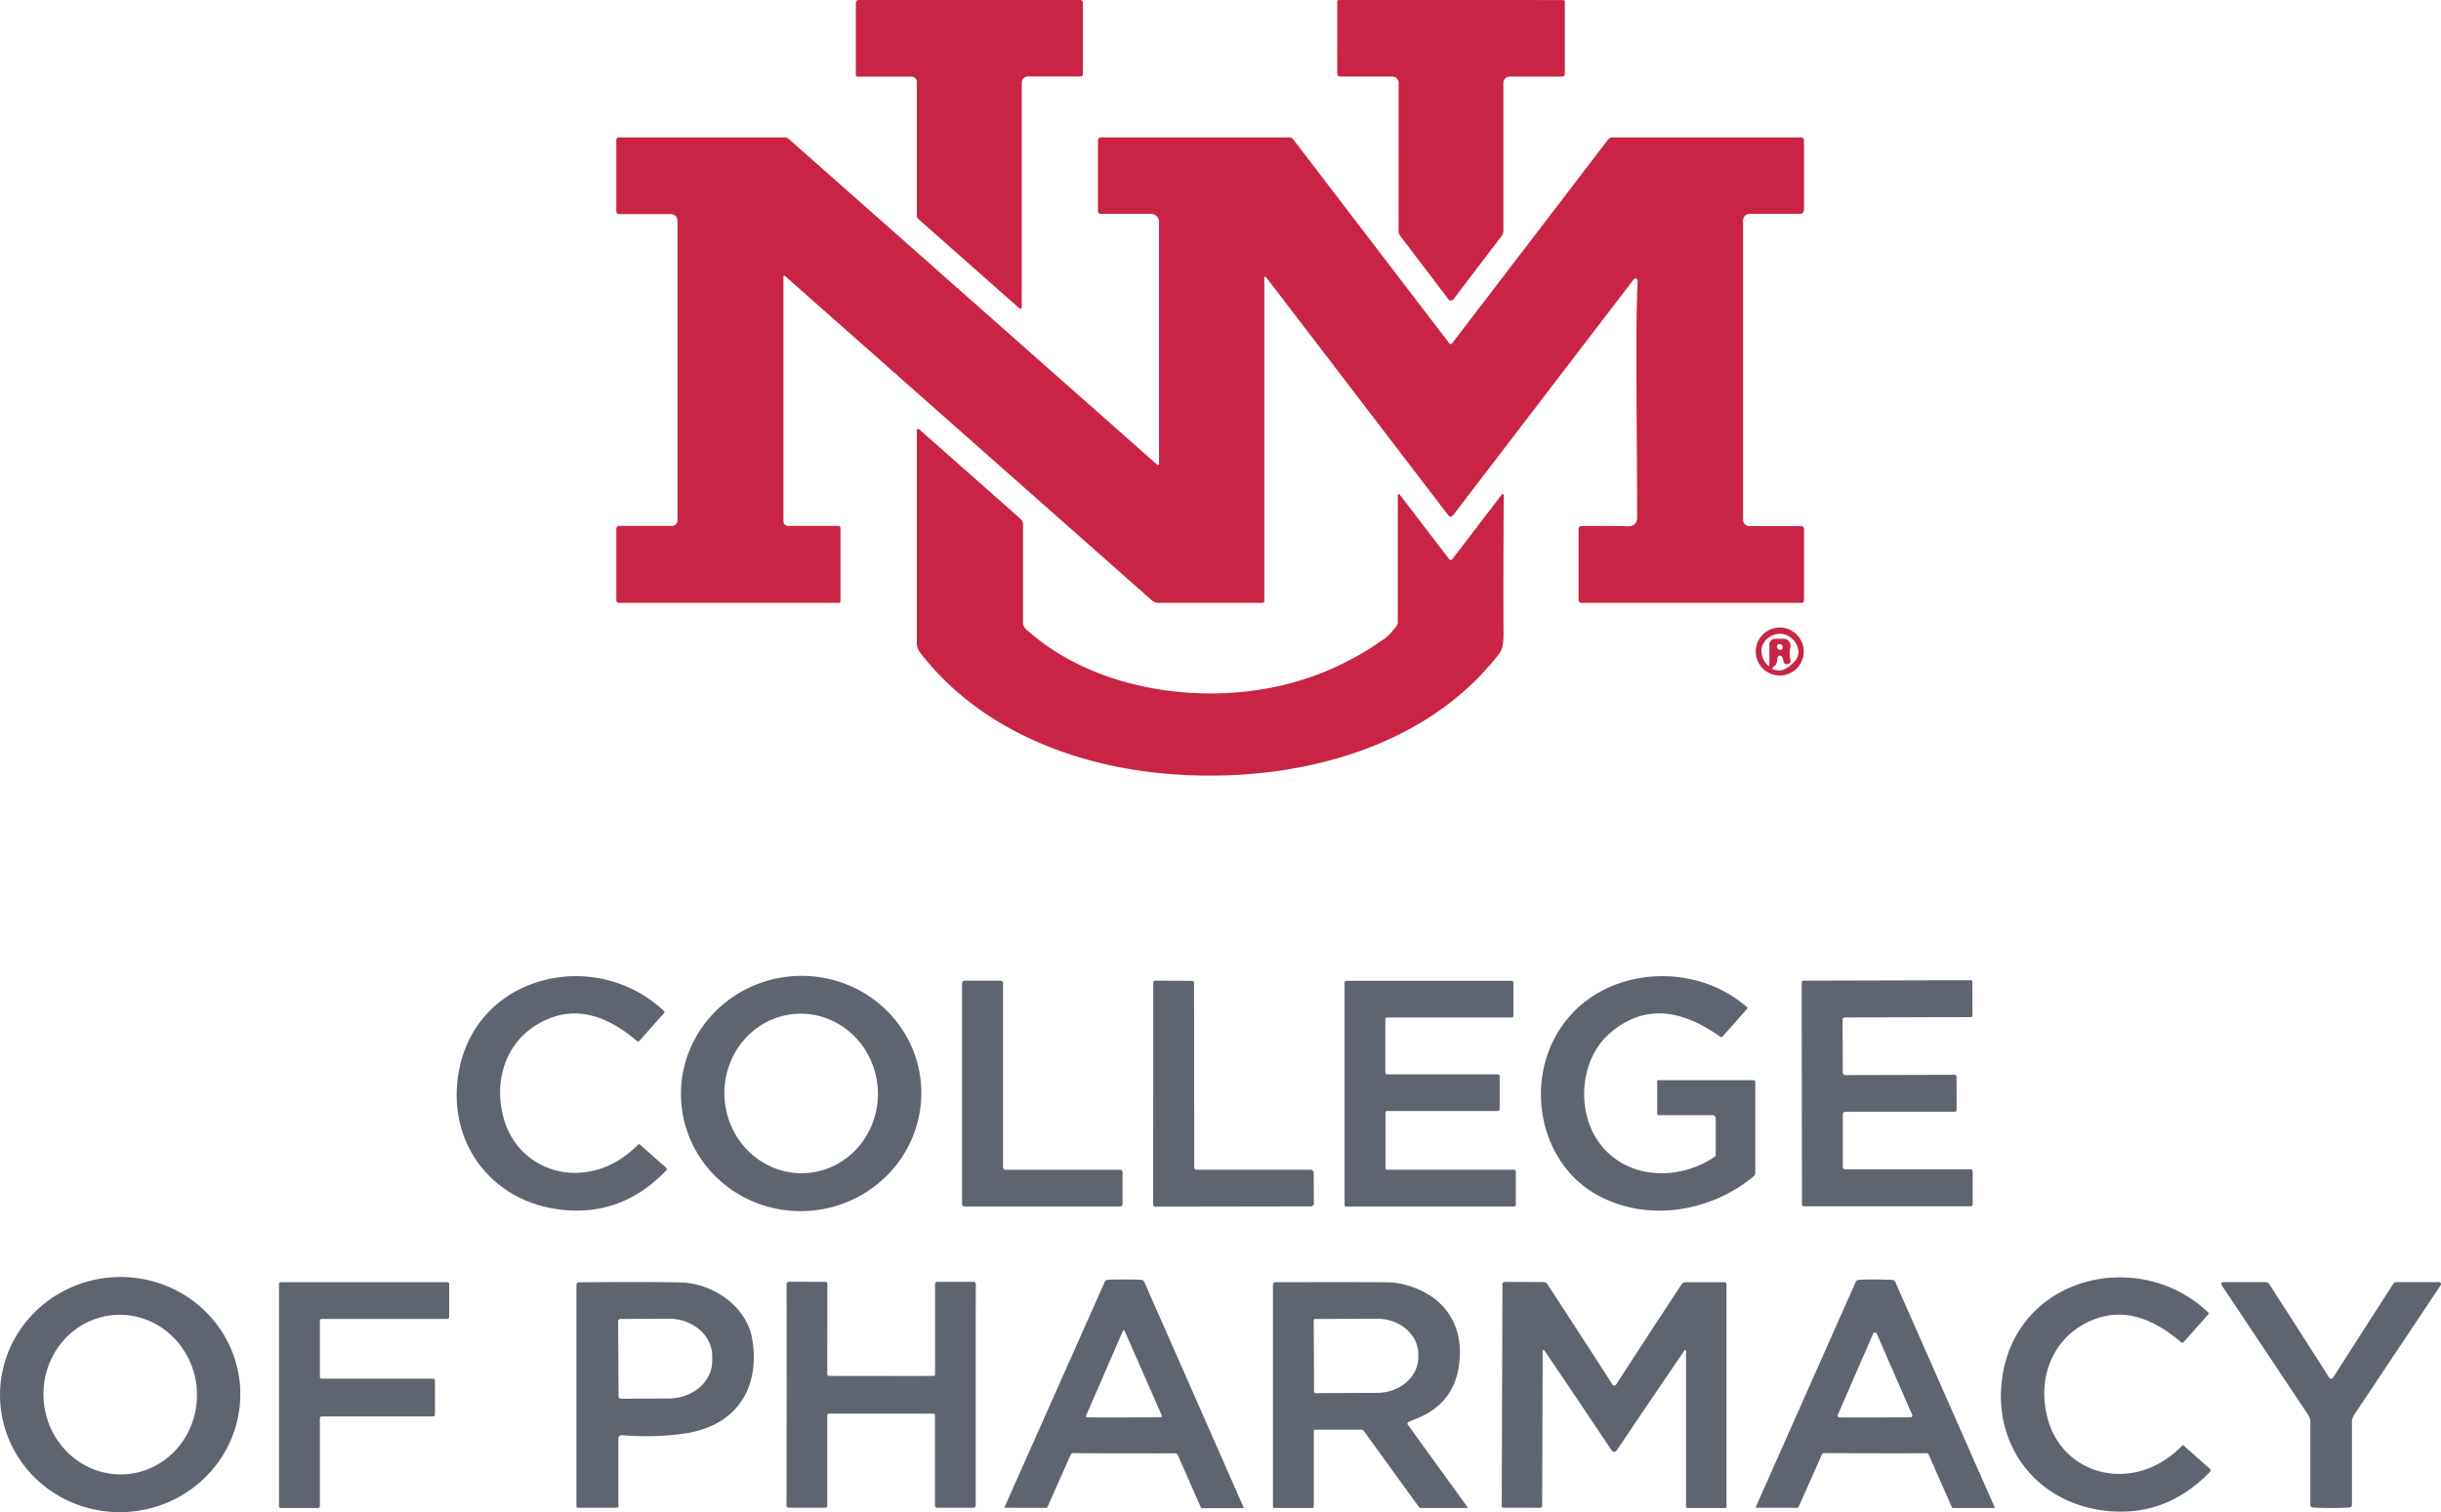 <svg xmlns="http://www.w3.org/2000/svg" version="1.1" viewBox="7.82 5.01 582.99 361.27">
<path fill="#c92445" d="   M 251.85 78.40   A 0.36 0.35 20.9 0 1 251.26 78.66   L 227.17 57.35   A 1.10 1.10 0.0 0 1 226.79 56.52   L 226.79 24.56   A 1.23 1.23 0.0 0 0 225.56 23.33   L 212.64 23.33   A 0.42 0.41 0.0 0 1 212.22 22.92   L 212.22 5.67   A 0.67 0.66 0.0 0 1 212.89 5.01   L 265.86 5.01   A 0.59 0.58 0.0 0 1 266.45 5.59   L 266.45 22.77   A 0.52 0.51 -0.0 0 1 265.93 23.28   L 253.34 23.28   A 1.50 1.49 90.0 0 0 251.85 24.78   L 251.85 78.40   Z"/>
<path fill="#c92445" d="   M 354.38 5.01   Q 379.34 5.01 381.23 5.04   A 0.33 0.33 0.0 0 1 381.55 5.37   L 381.55 22.66   A 0.65 0.64 90.0 0 1 380.91 23.31   L 368.38 23.31   A 1.50 1.49 0.0 0 0 366.88 24.80   L 366.88 60.22   A 1.87 1.86 63.7 0 1 366.50 61.35   Q 360.38 69.35 354.89 76.59   Q 354.79 76.72 354.66 76.76   Q 354.52 76.80 354.35 76.80   Q 354.19 76.80 354.05 76.76   Q 353.91 76.72 353.81 76.59   Q 348.33 69.35 342.22 61.34   A 1.87 1.86 -63.7 0 1 341.84 60.21   L 341.86 24.79   A 1.50 1.49 0.0 0 0 340.37 23.30   L 327.84 23.29   A 0.65 0.64 -90.0 0 1 327.20 22.64   L 327.21 5.35   A 0.33 0.33 0.0 0 1 327.53 5.02   Q 329.42 5.00 354.38 5.01   Z"/>
<path fill="#c92445" d="   M 353.98 87.06   A 0.40 0.39 -44.7 0 0 354.61 87.06   L 391.92 38.30   A 1.19 1.16 18.2 0 1 392.86 37.84   L 437.98 37.84   A 0.69 0.69 0.0 0 1 438.67 38.53   L 438.67 55.18   A 0.92 0.92 0.0 0 1 437.75 56.10   L 425.69 56.10   A 1.58 1.57 -90.0 0 0 424.12 57.68   L 424.12 129.16   A 1.54 1.53 90.0 0 0 425.65 130.70   L 438.06 130.70   A 0.61 0.61 0.0 0 1 438.67 131.31   L 438.67 148.48   A 0.55 0.55 0.0 0 1 438.12 149.03   L 385.44 149.03   A 0.61 0.61 0.0 0 1 384.83 148.42   L 384.83 131.36   A 0.67 0.67 0.0 0 1 385.50 130.69   Q 394.58 130.62 396.27 130.74   Q 398.83 130.92 398.83 128.51   C 398.76 101.77 398.39 83.22 398.96 72.09   A 0.53 0.53 0.0 0 0 398.01 71.74   L 354.83 128.15   A 0.68 0.68 0.0 0 1 353.75 128.15   L 310.21 71.24   A 0.24 0.24 0.0 0 0 309.78 71.39   L 309.78 148.59   A 0.44 0.44 0.0 0 1 309.34 149.03   L 284.49 149.03   A 2.39 2.36 -24.1 0 1 282.92 148.44   L 195.34 70.98   A 0.25 0.24 20.9 0 0 194.93 71.16   L 194.93 129.50   A 1.16 1.16 0.0 0 0 196.09 130.66   L 208.09 130.66   A 0.47 0.47 0.0 0 1 208.56 131.13   L 208.56 148.66   A 0.38 0.37 -0.0 0 1 208.18 149.03   L 155.61 149.03   A 0.61 0.60 90.0 0 1 155.01 148.42   L 155.01 131.32   A 0.66 0.66 0.0 0 1 155.67 130.66   L 168.29 130.66   A 1.34 1.34 0.0 0 0 169.63 129.32   L 169.63 57.72   A 1.57 1.57 0.0 0 0 168.06 56.15   L 155.64 56.15   A 0.63 0.63 0.0 0 1 155.01 55.52   L 155.01 38.45   A 0.62 0.61 -0.0 0 1 155.63 37.84   L 195.28 37.84   A 1.35 1.34 65.3 0 1 196.16 38.17   L 284.17 116.01   A 0.28 0.27 21.1 0 0 284.63 115.81   L 284.63 58.01   A 1.92 1.92 0.0 0 0 282.71 56.09   L 270.69 56.09   A 0.64 0.64 0.0 0 1 270.05 55.45   L 270.05 38.55   A 0.71 0.71 0.0 0 1 270.76 37.84   L 315.76 37.84   A 1.15 1.13 -18.3 0 1 316.67 38.29   L 353.98 87.06   Z"/>
<path fill="#c92445" d="   M 366.97 123.28   Q 366.83 142.32 366.91 156.52   Q 366.93 159.82 365.91 161.14   C 347.79 184.69 315.36 192.27 286.80 189.90   C 264.07 188.01 241.56 179.07 227.59 160.93   A 3.87 3.81 26.6 0 1 226.79 158.59   L 226.79 107.80   A 0.33 0.33 0.0 0 1 227.34 107.56   L 251.57 128.98   A 1.71 1.70 21.1 0 1 252.14 130.25   L 252.14 153.68   A 2.26 2.25 -69.0 0 0 252.88 155.35   C 265.40 166.63 283.27 171.22 299.76 170.62   Q 321.30 169.85 338.51 157.56   Q 339.76 156.67 341.33 154.58   A 1.60 1.59 -26.4 0 0 341.66 153.61   L 341.66 123.32   A 0.25 0.25 0.0 0 1 342.11 123.16   L 353.93 138.61   A 0.46 0.46 0.0 0 0 354.67 138.61   L 366.52 123.13   A 0.25 0.25 0.0 0 1 366.97 123.28   Z"/>
<path fill="#c92445" d="   M 438.61 160.66   A 5.73 5.73 0.0 0 1 432.88 166.39   A 5.73 5.73 0.0 0 1 427.15 160.66   A 5.73 5.73 0.0 0 1 432.88 154.93   A 5.73 5.73 0.0 0 1 438.61 160.66   Z   M 430.41 163.94   L 430.41 159.00   A 1.39 1.39 0.0 0 1 431.80 157.61   L 433.81 157.61   A 1.65 1.65 0.0 0 1 435.43 159.55   Q 435.10 161.37 435.45 162.80   A 0.67 0.67 0.0 0 1 434.92 163.62   L 434.64 163.68   A 0.71 0.71 0.0 0 1 433.82 163.11   Q 433.69 162.39 433.42 161.94   A 0.59 0.59 0.0 0 0 432.32 162.24   Q 432.32 163.83 431.33 164.35   A 0.33 0.33 0.0 0 0 431.38 164.95   C 433.56 165.66 434.79 164.59 436.24 163.23   C 439.67 159.99 434.44 153.98 430.06 157.48   C 427.73 159.34 428.23 162.12 430.10 164.07   A 0.18 0.18 0.0 0 0 430.41 163.94   Z   M 432.442 159.006   A 0.74 0.65 -129.2 0 0 432.406 159.991   A 0.74 0.65 -129.2 0 0 433.378 160.154   A 0.74 0.65 -129.2 0 0 433.414 159.169   A 0.74 0.65 -129.2 0 0 432.442 159.006   Z"/>
<path fill="#5f6570" d="   M 160.56 253.65   A 0.47 0.46 41.0 0 1 159.91 253.69   Q 148.80 244.15 138.60 248.49   C 129.04 252.55 125.39 262.63 128.17 272.33   C 131.13 282.68 141.76 287.67 151.84 284.01   Q 156.31 282.39 160.32 278.37   A 0.18 0.18 0.0 0 1 160.56 278.37   L 166.92 283.99   A 0.44 0.44 0.0 0 1 166.95 284.62   Q 156.07 295.96 141.14 293.92   C 124.26 291.61 114.11 276.80 117.56 260.19   C 122.29 237.45 150.45 231.40 166.42 246.57   A 0.31 0.30 -48.4 0 1 166.44 247.00   L 160.56 253.65   Z"/>
<path fill="#5f6570" d="   M 227.743 263.548   A 28.71 28.10 -5.4 0 1 201.804 294.225   A 28.71 28.10 -5.4 0 1 170.577 268.952   A 28.71 28.10 -5.4 0 1 196.516 238.275   A 28.71 28.10 -5.4 0 1 227.743 263.548   Z   M 197.864 247.224   A 19.06 18.33 -93.9 0 0 180.872 267.487   A 19.06 18.33 -93.9 0 0 200.456 285.256   A 19.06 18.33 -93.9 0 0 217.448 264.993   A 19.06 18.33 -93.9 0 0 197.864 247.224   Z"/>
<path fill="#5f6570" d="   M 426.59 263.06   A 0.45 0.45 0.0 0 1 427.04 263.51   L 427.04 285.23   A 1.07 1.06 -19.9 0 1 426.65 286.05   C 416.26 294.62 401.27 297.02 389.42 290.57   C 374.70 282.57 371.29 261.17 382.47 248.05   C 392.78 235.95 412.73 234.88 425.01 245.58   A 0.34 0.33 -49.1 0 1 425.04 246.06   L 419.24 252.62   A 0.45 0.44 37.9 0 1 418.65 252.69   Q 403.65 241.95 392.26 251.90   C 385.21 258.05 384.28 270.08 389.49 277.62   C 395.89 286.89 408.56 287.27 417.27 281.42   A 0.71 0.70 -16.8 0 0 417.59 280.83   L 417.59 272.18   A 0.75 0.75 0.0 0 0 416.84 271.43   L 403.91 271.43   A 0.30 0.30 0.0 0 1 403.61 271.13   L 403.61 263.39   A 0.33 0.33 0.0 0 1 403.94 263.06   L 426.59 263.06   Z"/>
<path fill="#5f6570" d="   M 237.59 292.68   L 237.59 239.87   A 0.57 0.57 0.0 0 1 238.16 239.30   L 246.81 239.30   A 0.57 0.57 0.0 0 1 247.38 239.87   L 247.38 283.90   A 0.57 0.57 0.0 0 0 247.95 284.47   L 275.35 284.47   A 0.57 0.57 0.0 0 1 275.92 285.04   L 275.92 292.68   A 0.57 0.57 0.0 0 1 275.35 293.25   L 238.16 293.25   A 0.57 0.57 0.0 0 1 237.59 292.68   Z"/>
<path fill="#5f6570" d="   M 321.61 292.50   A 0.73 0.72 -0.0 0 1 320.88 293.22   L 283.75 293.28   A 0.52 0.52 0.0 0 1 283.23 292.76   L 283.25 239.74   A 0.46 0.46 0.0 0 1 283.71 239.28   L 292.52 239.34   A 0.48 0.48 0.0 0 1 293.00 239.82   L 293.05 283.90   A 0.56 0.56 0.0 0 0 293.61 284.46   L 320.78 284.45   A 0.80 0.79 -0.0 0 1 321.58 285.24   L 321.61 292.50   Z"/>
<path fill="#5f6570" d="   M 328.95 292.82   L 328.95 239.77   A 0.44 0.44 0.0 0 1 329.39 239.33   L 368.84 239.33   A 0.44 0.44 0.0 0 1 369.28 239.77   L 369.28 247.66   A 0.44 0.44 0.0 0 1 368.84 248.10   L 339.13 248.10   A 0.44 0.44 0.0 0 0 338.69 248.54   L 338.69 261.24   A 0.44 0.44 0.0 0 0 339.13 261.68   L 365.55 261.68   A 0.44 0.44 0.0 0 1 365.99 262.12   L 365.99 269.99   A 0.44 0.44 0.0 0 1 365.55 270.43   L 339.15 270.43   A 0.44 0.44 0.0 0 0 338.71 270.87   L 338.71 284.02   A 0.44 0.44 0.0 0 0 339.15 284.46   L 369.41 284.46   A 0.44 0.44 0.0 0 1 369.85 284.90   L 369.85 292.82   A 0.44 0.44 0.0 0 1 369.41 293.26   L 329.39 293.26   A 0.44 0.44 0.0 0 1 328.95 292.82   Z"/>
<path fill="#5f6570" d="   M 475.12 266.19   Q 475.13 268.90 475.12 270.17   A 0.43 0.43 0.0 0 1 474.69 270.60   L 448.56 270.60   A 0.62 0.61 -0.0 0 0 447.94 271.21   L 447.94 283.83   A 0.55 0.54 -0.0 0 0 448.49 284.37   L 478.53 284.37   A 0.44 0.43 -90.0 0 1 478.96 284.81   L 478.96 292.72   A 0.47 0.47 0.0 0 1 478.49 293.19   L 438.61 293.19   A 0.41 0.41 0.0 0 1 438.20 292.79   Q 438.18 291.79 438.15 266.24   Q 438.11 240.69 438.13 239.69   A 0.41 0.41 0.0 0 1 438.54 239.29   L 478.42 239.18   A 0.47 0.47 0.0 0 1 478.89 239.65   L 478.91 247.56   A 0.44 0.43 89.8 0 1 478.48 248.00   L 448.44 248.08   A 0.55 0.54 -0.2 0 0 447.89 248.62   L 447.93 261.24   A 0.62 0.61 -0.2 0 0 448.55 261.85   L 474.68 261.78   A 0.43 0.43 0.0 0 1 475.11 262.21   Q 475.12 263.48 475.12 266.19   Z"/>
<path fill="#5f6570" d="   M 65.128 335.878   A 28.70 28.09 -4.6 0 1 38.773 366.18   A 28.70 28.09 -4.6 0 1 7.912 340.482   A 28.70 28.09 -4.6 0 1 34.267 310.18   A 28.70 28.09 -4.6 0 1 65.128 335.878   Z   M 35.133 319.161   A 19.07 18.33 -94.2 0 0 18.249 339.522   A 19.07 18.33 -94.2 0 0 37.927 357.199   A 19.07 18.33 -94.2 0 0 54.811 336.837   A 19.07 18.33 -94.2 0 0 35.133 319.161   Z"/>
<path fill="#5f6570" d="   M 529.36 325.62   A 0.47 0.46 41.1 0 1 528.71 325.66   Q 517.62 316.11 507.42 320.43   C 497.86 324.47 494.20 334.53 496.96 344.23   C 499.90 354.58 510.51 359.58 520.59 355.95   Q 525.06 354.34 529.07 350.33   A 0.18 0.18 0.0 0 1 529.31 350.33   L 535.66 355.95   A 0.44 0.44 0.0 0 1 535.69 356.58   Q 524.79 367.89 509.88 365.83   C 493.02 363.49 482.90 348.67 486.38 332.08   C 491.14 309.37 519.29 303.37 535.22 318.56   A 0.31 0.30 -48.3 0 1 535.24 318.99   L 529.36 325.62   Z"/>
<path fill="#5f6570" d="   M 276.32 352.21   Q 265.25 352.20 264.12 352.16   A 0.62 0.60 12.1 0 0 263.55 352.52   L 257.98 365.05   A 0.34 0.34 0.0 0 1 257.67 365.25   L 247.87 365.22   A 0.13 0.13 0.0 0 1 247.75 365.04   L 271.66 311.26   A 0.88 0.85 -78.8 0 1 272.41 310.75   Q 273.96 310.67 276.39 310.68   Q 278.83 310.68 280.38 310.76   A 0.88 0.85 79.0 0 1 281.12 311.28   L 304.84 365.14   A 0.13 0.13 0.0 0 1 304.72 365.32   L 294.92 365.32   A 0.34 0.34 0.0 0 1 294.61 365.12   L 289.09 352.57   A 0.62 0.60 -11.9 0 0 288.51 352.20   Q 287.39 352.23 276.32 352.21   Z   M 276.25 343.64   Q 284.79 343.62 285.10 343.57   A 0.27 0.27 0.0 0 0 285.30 343.19   L 276.38 322.89   A 0.14 0.13 -7.4 0 0 276.28 322.82   Q 276.23 322.81 276.21 322.81   Q 276.19 322.81 276.14 322.82   A 0.14 0.13 7.2 0 0 276.04 322.89   L 267.20 343.23   A 0.27 0.27 0.0 0 0 267.40 343.61   Q 267.71 343.65 276.25 343.64   Z"/>
<path fill="#5f6570" d="   M 455.75 310.68   Q 458.18 310.69 459.74 310.77   A 0.88 0.85 78.9 0 1 460.48 311.28   L 484.21 365.10   A 0.13 0.13 0.0 0 1 484.09 365.28   L 474.30 365.28   A 0.34 0.34 0.0 0 1 473.99 365.08   L 468.46 352.54   A 0.62 0.60 -11.9 0 0 467.89 352.18   Q 466.76 352.21 455.70 352.20   Q 444.64 352.18 443.51 352.15   A 0.62 0.60 12.1 0 0 442.94 352.51   L 437.38 365.03   A 0.34 0.34 0.0 0 1 437.07 365.23   L 427.28 365.21   A 0.13 0.13 0.0 0 1 427.16 365.03   L 451.02 311.27   A 0.88 0.85 -78.8 0 1 451.77 310.76   Q 453.32 310.68 455.75 310.68   Z   M 455.63 343.64   Q 463.93 343.63 464.17 343.61   A 0.42 0.42 0.0 0 0 464.52 343.03   L 456.00 323.51   A 0.12 0.10 85.1 0 0 455.94 323.44   Q 455.79 323.40 455.62 323.40   Q 455.44 323.40 455.29 323.45   A 0.12 0.10 -85.2 0 0 455.23 323.51   L 446.74 343.04   A 0.42 0.42 0.0 0 0 447.10 343.63   Q 447.33 343.64 455.63 343.64   Z"/>
<path fill="#5f6570" d="   M 564.57 365.28   Q 561.97 365.28 560.18 365.16   A 0.62 0.61 -88.3 0 1 559.61 364.55   L 559.61 344.74   A 3.07 3.05 28.0 0 0 559.08 343.02   L 538.43 312.05   A 0.48 0.48 0.0 0 1 538.83 311.30   L 548.91 311.30   A 1.05 1.05 0.0 0 1 549.79 311.78   Q 559.17 326.37 564.13 334.16   Q 564.23 334.31 564.30 334.33   Q 564.44 334.36 564.58 334.36   Q 564.72 334.36 564.85 334.33   Q 564.92 334.31 565.02 334.16   Q 569.98 326.37 579.37 311.78   A 1.05 1.05 0.0 0 1 580.25 311.30   L 590.33 311.30   A 0.48 0.48 0.0 0 1 590.73 312.05   L 570.07 343.02   A 3.07 3.05 -28.0 0 0 569.54 344.74   L 569.54 364.55   A 0.62 0.61 88.3 0 1 568.96 365.16   Q 567.18 365.28 564.57 365.28   Z"/>
<path fill="#5f6570" d="   M 74.90 311.32   L 114.65 311.32   A 0.45 0.45 0.0 0 1 115.10 311.77   L 115.10 319.65   A 0.45 0.45 0.0 0 1 114.65 320.10   L 84.67 320.10   A 0.45 0.45 0.0 0 0 84.22 320.55   L 84.22 333.93   A 0.45 0.45 0.0 0 0 84.67 334.38   L 111.25 334.38   A 0.45 0.45 0.0 0 1 111.70 334.83   L 111.70 342.94   A 0.45 0.45 0.0 0 1 111.25 343.39   L 84.67 343.39   A 0.45 0.45 0.0 0 0 84.22 343.84   L 84.22 364.83   A 0.45 0.45 0.0 0 1 83.77 365.28   L 74.90 365.28   A 0.45 0.45 0.0 0 1 74.45 364.83   L 74.45 311.77   A 0.45 0.45 0.0 0 1 74.90 311.32   Z"/>
<path fill="#5f6570" d="   M 155.50 364.88   A 0.35 0.34 0.0 0 1 155.15 365.22   L 145.80 365.22   A 0.31 0.31 0.0 0 1 145.49 364.91   L 145.49 311.98   A 0.63 0.63 0.0 0 1 146.11 311.35   Q 162.82 311.21 170.36 311.39   C 178.00 311.58 186.23 317.01 187.51 325.10   C 189.36 336.81 183.61 345.65 171.40 347.47   Q 164.33 348.52 156.39 347.89   A 0.82 0.82 0.0 0 0 155.50 348.71   L 155.50 364.88   Z   M 155.45 320.70   L 155.55 338.58   A 0.59 0.59 0.0 0 0 156.14 339.17   L 167.59 339.11   A 10.38 8.95 -0.3 0 0 177.92 330.10   L 177.92 328.94   A 10.38 8.95 -0.3 0 0 167.49 320.05   L 156.04 320.11   A 0.59 0.59 0.0 0 0 155.45 320.70   Z"/>
<path fill="#5f6570" d="   M 218.27 333.73   Q 229.71 333.74 230.77 333.72   A 0.38 0.37 -0.7 0 0 231.14 333.35   L 231.14 311.75   A 0.50 0.49 -90.0 0 1 231.63 311.25   L 240.34 311.25   A 0.54 0.54 0.0 0 1 240.87 311.79   Q 240.86 314.98 240.85 338.24   Q 240.84 361.50 240.86 364.68   A 0.54 0.54 0.0 0 1 240.32 365.22   L 231.61 365.22   A 0.50 0.49 -90.0 0 1 231.12 364.72   L 231.13 343.12   A 0.38 0.37 0.7 0 0 230.77 342.75   Q 229.71 342.73 218.27 342.72   Q 206.83 342.72 205.77 342.74   A 0.38 0.37 -0.7 0 0 205.40 343.11   L 205.40 364.71   A 0.50 0.49 -90.0 0 1 204.91 365.21   L 196.20 365.21   A 0.54 0.54 0.0 0 1 195.66 364.67   Q 195.68 361.48 195.69 338.22   Q 195.69 314.96 195.68 311.78   A 0.54 0.54 0.0 0 1 196.22 311.23   L 204.93 311.24   A 0.50 0.49 -90.0 0 1 205.42 311.74   L 205.40 333.34   A 0.38 0.37 0.7 0 0 205.77 333.71   Q 206.83 333.73 218.27 333.73   Z"/>
<path fill="#5f6570" d="   M 311.84 365.01   L 311.84 311.91   A 0.58 0.58 0.0 0 1 312.42 311.33   Q 334.72 311.28 339.46 311.36   C 343.52 311.44 348.73 313.41 351.83 316.48   Q 357.20 321.78 356.38 330.26   Q 355.44 340.10 346.34 343.83   Q 345.27 344.27 344.21 344.74   A 0.42 0.41 -30.1 0 0 344.04 345.36   L 358.36 365.14   A 0.08 0.08 0.0 0 1 358.30 365.27   L 347.09 365.27   A 0.45 0.43 -18.1 0 1 346.74 365.10   L 333.59 346.93   A 0.91 0.90 -18.0 0 0 332.86 346.56   L 321.91 346.56   A 0.31 0.30 0.0 0 0 321.60 346.86   L 321.60 364.98   A 0.30 0.29 -0.0 0 1 321.30 365.27   L 312.10 365.27   A 0.26 0.26 0.0 0 1 311.84 365.01   Z   M 321.58 320.46   L 321.66 337.52   A 0.33 0.33 0.0 0 0 322.00 337.84   L 336.74 337.77   A 9.87 8.50 -0.3 0 0 346.56 329.21   L 346.56 328.49   A 9.87 8.50 -0.3 0 0 336.64 320.05   L 321.90 320.12   A 0.33 0.33 0.0 0 0 321.58 320.46   Z"/>
<path fill="#5f6570" d="   M 393.37 336.01   Q 393.53 336.01 393.67 335.95   Q 393.71 335.94 393.84 335.73   Q 398.22 328.91 409.41 311.87   A 1.18 1.15 -72.8 0 1 410.38 311.34   L 419.66 311.34   A 0.50 0.50 0.0 0 1 420.16 311.84   L 420.16 364.96   A 0.32 0.32 0.0 0 1 419.84 365.28   L 410.85 365.28   A 0.35 0.35 0.0 0 1 410.50 364.93   L 410.50 327.74   A 0.20 0.20 0.0 0 0 410.14 327.63   Q 403.22 337.74 394.10 351.30   Q 393.74 351.84 393.34 351.84   Q 392.94 351.84 392.58 351.30   Q 383.51 337.71 376.62 327.58   A 0.20 0.20 0.0 0 0 376.26 327.69   L 376.14 364.88   A 0.35 0.35 0.0 0 1 375.79 365.22   L 366.80 365.20   A 0.32 0.32 0.0 0 1 366.48 364.88   L 366.65 311.76   A 0.50 0.50 0.0 0 1 367.15 311.26   L 376.43 311.29   A 1.18 1.15 73.0 0 1 377.40 311.82   Q 388.53 328.89 392.89 335.73   Q 393.02 335.94 393.06 335.95   Q 393.20 336.01 393.37 336.01   Z"/>
</svg>